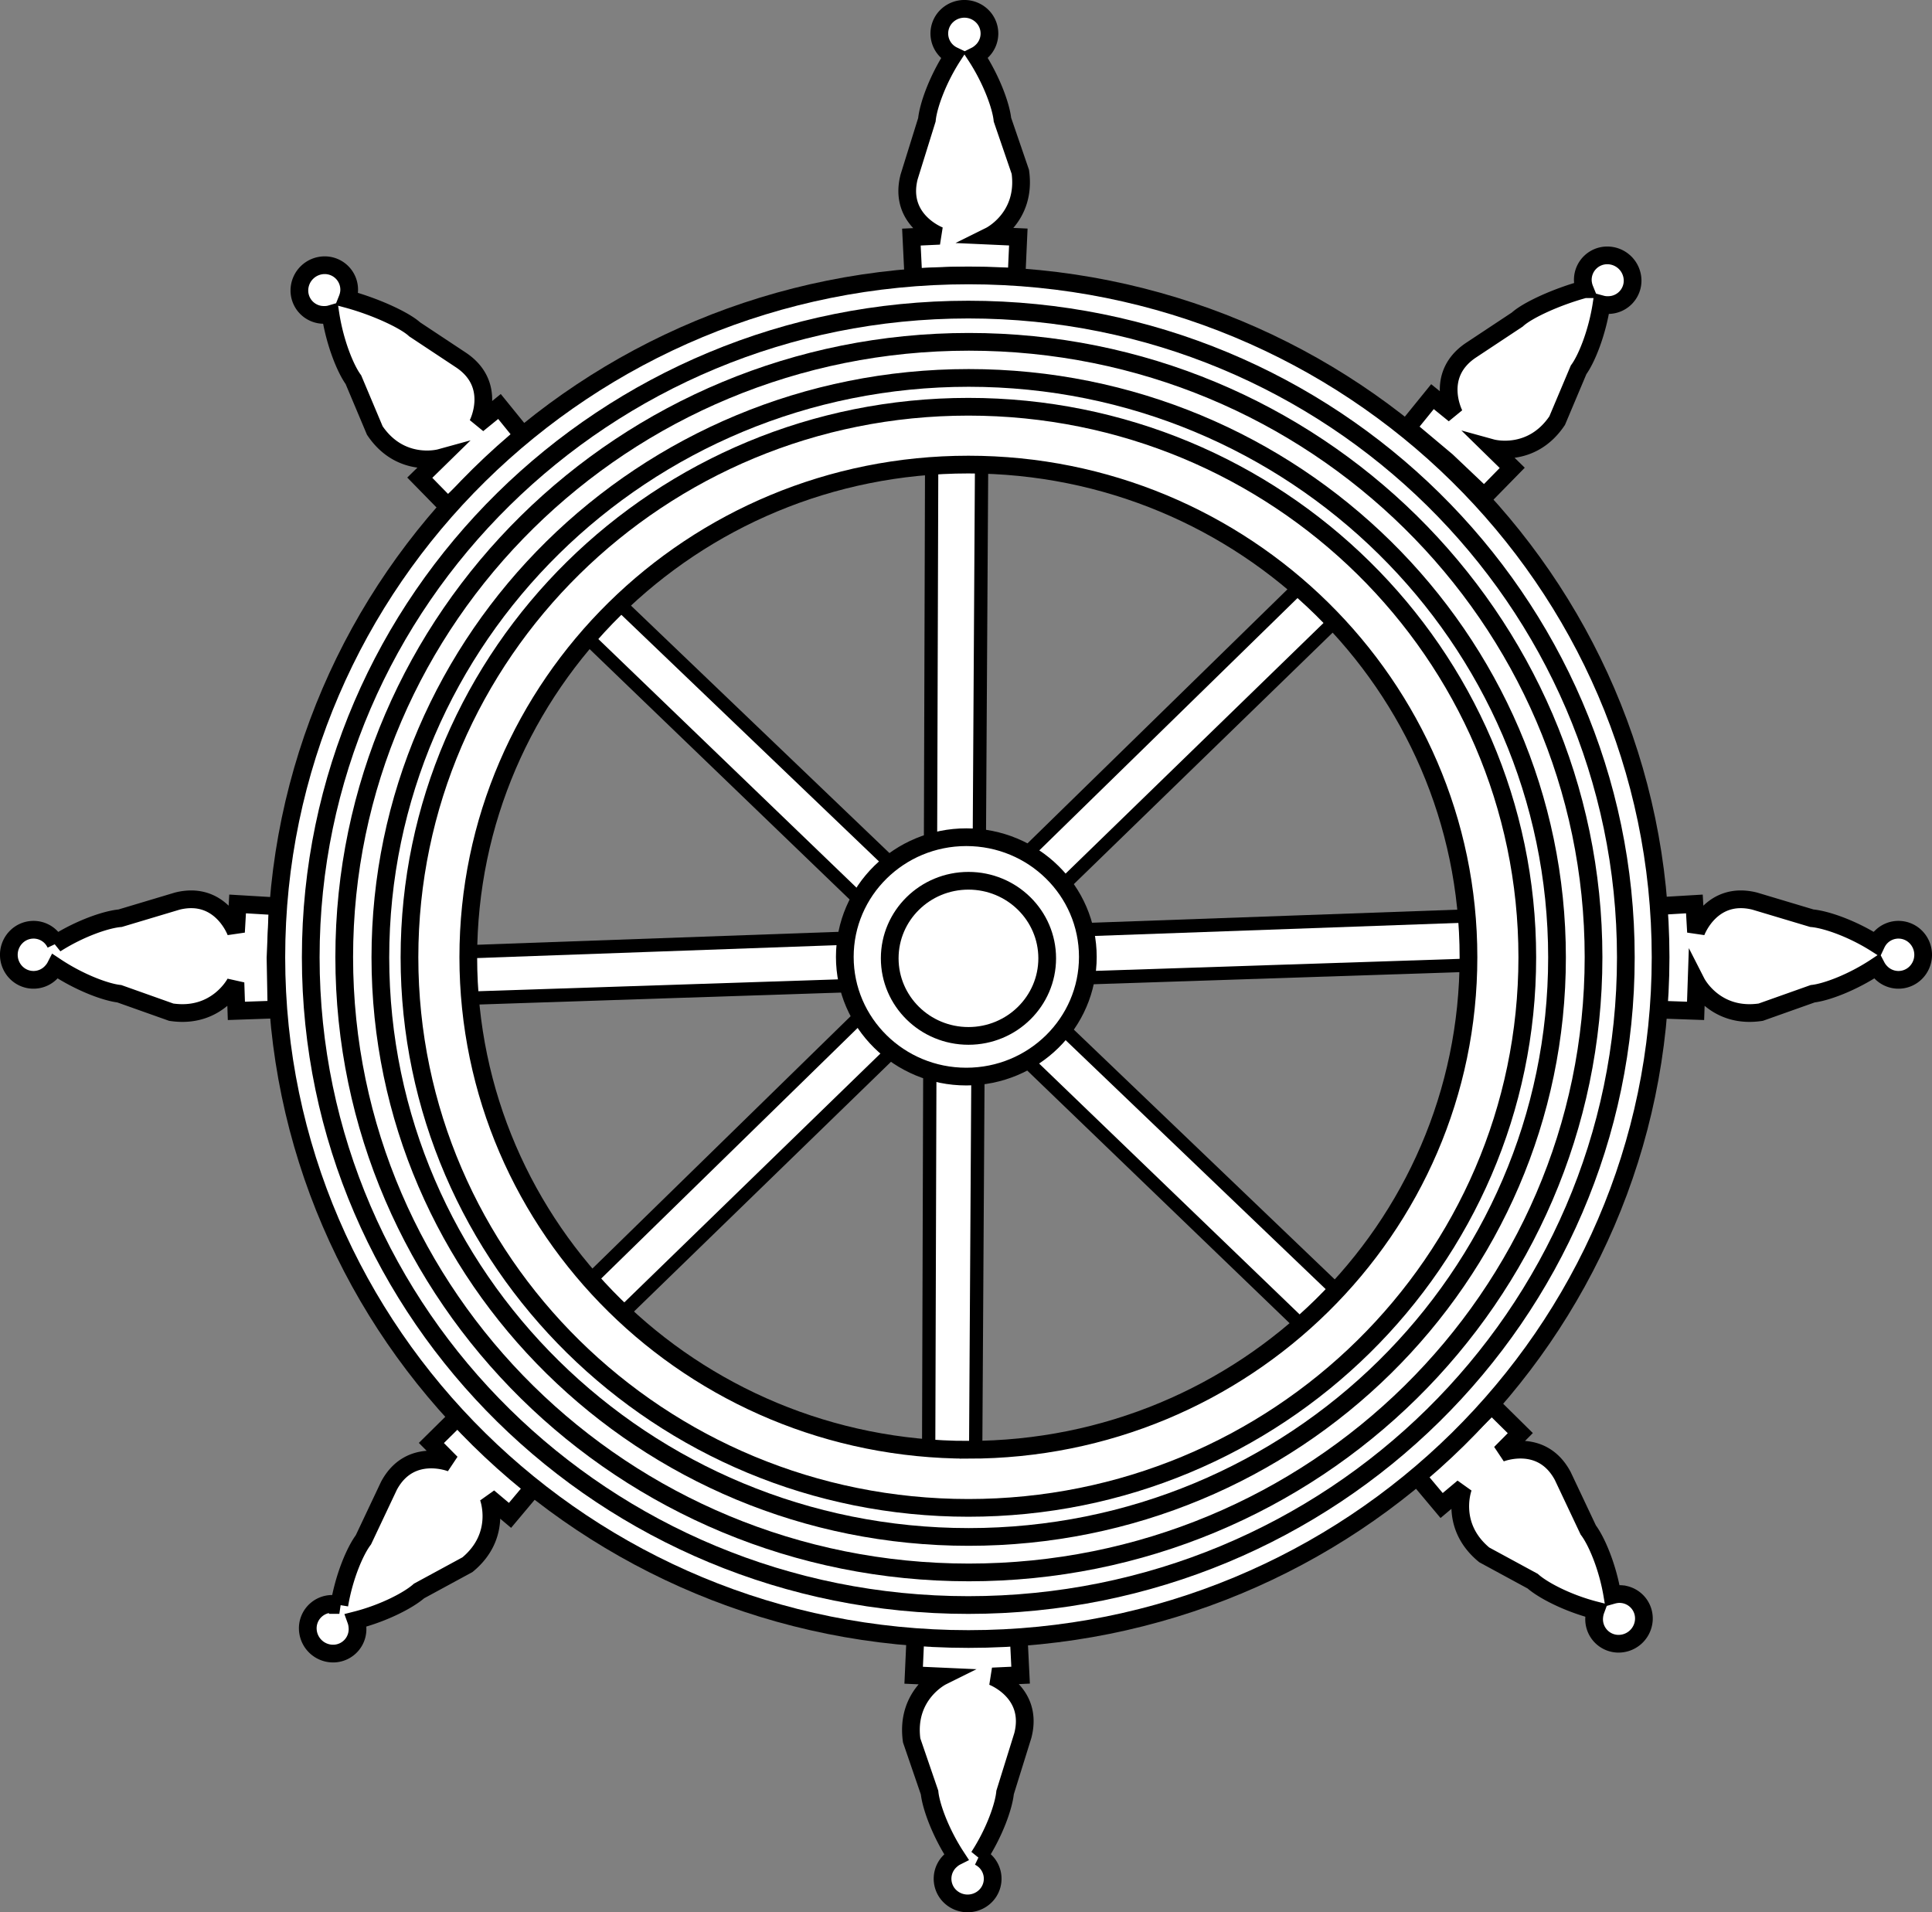 <svg xmlns="http://www.w3.org/2000/svg" width="196.29" height="194.274"><rect width="100%" height="100%" fill="#808080" stroke="none"/><path fill="#fff" d="M158.207 42.734c-2.617 3.895-6.613 2.793-6.613 2.793l2.047 2.004-2.848 2.91-3.804-3.609-4.016-3.371 2.566-3.164 2.223 1.805s-2.094-3.993 1.691-6.524l4.707-3.117c1.004-.93 3.97-2.305 6.844-3.082a2.637 2.637 0 0 1-.191-.898 2.484 2.484 0 0 1 2.48-2.536 2.576 2.576 0 0 1 2.578 2.516 2.481 2.481 0 0 1-2.484 2.531 2.245 2.245 0 0 1-.672-.078c-.45 2.938-1.527 5.559-2.332 6.66l-2.176 5.16"/><path fill="none" stroke="#000" stroke-width="1.8" d="M158.207 42.734c-2.617 3.895-6.613 2.793-6.613 2.793l2.047 2.004-2.848 2.91-3.804-3.609-4.016-3.371 2.566-3.164 2.223 1.805s-2.094-3.993 1.691-6.524l4.707-3.117c1.004-.93 3.97-2.305 6.844-3.082a2.637 2.637 0 0 1-.191-.898 2.484 2.484 0 0 1 2.48-2.536 2.576 2.576 0 0 1 2.578 2.516 2.481 2.481 0 0 1-2.484 2.531 2.248 2.248 0 0 1-.672-.078c-.45 2.938-1.527 5.559-2.332 6.66zm0 0"/><path fill="#fff" d="M178.89 102.832c-4.64.695-6.523-2.996-6.523-2.996l-.097 2.863-4.07-.14.097-5.242-.219-5.239 4.07-.242.165 2.86s1.535-4.243 5.953-3.153l5.816 1.742c1.364.114 4.043 1.004 6.555 2.606.129-.274.305-.532.535-.75a2.479 2.479 0 0 1 3.543.125 2.568 2.568 0 0 1-.117 3.593 2.483 2.483 0 0 1-3.547-.12 2.419 2.419 0 0 1-.395-.551c-2.472 1.648-5.132 2.62-6.488 2.77l-5.277 1.874"/><path fill="none" stroke="#000" stroke-width="1.8" d="M178.89 102.832c-4.64.695-6.523-2.996-6.523-2.996l-.097 2.863-4.07-.14.097-5.242-.219-5.239 4.07-.242.165 2.86s1.535-4.243 5.953-3.153l5.816 1.742c1.363.114 4.043 1.004 6.555 2.606.129-.274.305-.532.535-.75a2.479 2.479 0 0 1 3.543.125 2.568 2.568 0 0 1-.117 3.593 2.483 2.483 0 0 1-3.547-.12 2.419 2.419 0 0 1-.395-.551c-2.472 1.648-5.132 2.62-6.488 2.77zm0 0"/><path fill="#fff" d="M150.797 157.965c-3.621-2.984-2.133-6.856-2.133-6.856l-2.195 1.844-2.617-3.12 3.96-3.434 3.75-3.665 2.9 2.864-2.016 2.035s4.18-1.695 6.328 2.316l2.593 5.489c.825 1.09 1.954 3.68 2.446 6.617.289-.082.601-.13.914-.102a2.481 2.481 0 0 1 2.281 2.715 2.578 2.578 0 0 1-2.754 2.32 2.487 2.487 0 0 1-2.281-2.718c.023-.235.066-.453.144-.664-2.878-.735-5.378-2.063-6.398-2.97l-4.922-2.671"/><path fill="none" stroke="#000" stroke-width="1.8" d="M150.797 157.965c-3.621-2.984-2.133-6.856-2.133-6.856l-2.195 1.844-2.617-3.12 3.96-3.434 3.75-3.665 2.9 2.864-2.016 2.035s4.18-1.695 6.328 2.316l2.593 5.489c.825 1.09 1.954 3.68 2.446 6.617.289-.082.601-.13.914-.102a2.481 2.481 0 0 1 2.281 2.715 2.578 2.578 0 0 1-2.754 2.32 2.487 2.487 0 0 1-2.281-2.718c.023-.235.066-.453.144-.664-2.878-.735-5.378-2.063-6.398-2.97zm0 0"/><path fill="#fff" d="M92.625 176.817c-.648-4.649 3.067-6.493 3.067-6.493l-2.864-.129.184-4.07 5.238.152 5.242-.16.2 4.07-2.864.133s4.227 1.582 3.094 5.989l-1.805 5.797c-.129 1.359-1.046 4.03-2.671 6.527a2.48 2.48 0 0 1 .582 4.086 2.578 2.578 0 0 1-3.598-.156 2.483 2.483 0 0 1 .16-3.543c.176-.16.356-.293.559-.395-1.625-2.484-2.57-5.156-2.707-6.512l-1.817-5.296"/><path fill="none" stroke="#000" stroke-width="1.8" d="M92.625 176.817c-.648-4.649 3.067-6.493 3.067-6.493l-2.864-.129.184-4.07 5.238.152 5.242-.16.2 4.07-2.864.133s4.227 1.582 3.094 5.989l-1.805 5.797c-.129 1.359-1.046 4.03-2.671 6.527a2.48 2.48 0 0 1 .582 4.086 2.578 2.578 0 0 1-3.598-.156 2.483 2.483 0 0 1 .16-3.543c.176-.16.356-.293.559-.395-1.625-2.484-2.57-5.156-2.707-6.512zm0 0"/><path fill="#fff" d="M38.078 43.734c2.618 3.895 6.618 2.793 6.618 2.793l-2.047 2.004 2.847 2.91 3.805-3.609 4.012-3.371-2.567-3.164-2.218 1.805s2.093-3.993-1.692-6.524l-4.707-3.117c-1.004-.93-3.969-2.305-6.844-3.082.11-.277.184-.582.192-.898a2.484 2.484 0 0 0-2.48-2.536 2.576 2.576 0 0 0-2.579 2.516 2.478 2.478 0 0 0 2.48 2.531c.239.004.462-.015.676-.078.45 2.938 1.528 5.559 2.332 6.66l2.172 5.16"/><path fill="none" stroke="#000" stroke-width="1.8" d="M38.078 43.734c2.618 3.895 6.618 2.793 6.618 2.793l-2.047 2.004 2.847 2.91 3.805-3.609 4.012-3.371-2.567-3.164-2.218 1.805s2.093-3.993-1.692-6.524l-4.707-3.117c-1.004-.93-3.969-2.305-6.844-3.082.11-.277.184-.582.192-.898a2.484 2.484 0 0 0-2.48-2.536 2.576 2.576 0 0 0-2.579 2.516 2.478 2.478 0 0 0 2.48 2.531c.239.004.462-.015.676-.078.45 2.938 1.528 5.559 2.332 6.66zm0 0"/><path fill="#fff" d="M17.395 102.832c4.64.695 6.527-2.996 6.527-2.996l.094 2.863 4.074-.14-.098-5.242.22-5.239-4.071-.242-.164 2.86s-1.535-4.243-5.953-3.153l-5.817 1.742c-1.363.114-4.043 1.004-6.554 2.606a2.564 2.564 0 0 0-.536-.75 2.479 2.479 0 0 0-3.543.125 2.568 2.568 0 0 0 .118 3.593 2.479 2.479 0 0 0 3.543-.12c.16-.172.296-.352.398-.551 2.473 1.648 5.129 2.62 6.488 2.77l5.274 1.874"/><path fill="none" stroke="#000" stroke-width="1.8" d="M17.395 102.832c4.64.695 6.527-2.996 6.527-2.996l.094 2.863 4.074-.14-.098-5.242.22-5.239-4.071-.242-.164 2.86s-1.535-4.243-5.953-3.153l-5.817 1.742c-1.363.114-4.043 1.004-6.554 2.606a2.564 2.564 0 0 0-.536-.75 2.479 2.479 0 0 0-3.543.125 2.568 2.568 0 0 0 .118 3.593 2.479 2.479 0 0 0 3.543-.12c.16-.172.296-.352.398-.551 2.473 1.648 5.129 2.62 6.488 2.77zm0 0"/><path fill="#fff" d="M47.492 158.965c3.618-2.984 2.133-6.856 2.133-6.856l2.192 1.844 2.62-3.12-3.96-3.434-3.75-3.665-2.899 2.864 2.016 2.035s-4.184-1.695-6.328 2.316l-2.594 5.489c-.824 1.09-1.957 3.68-2.445 6.617a2.479 2.479 0 0 0-3.195 2.613 2.575 2.575 0 0 0 2.753 2.32 2.482 2.482 0 0 0 2.278-2.718 2.481 2.481 0 0 0-.14-.664c2.878-.735 5.378-2.063 6.398-2.97l4.921-2.671"/><path fill="none" stroke="#000" stroke-width="1.8" d="M47.492 158.965c3.618-2.984 2.133-6.856 2.133-6.856l2.192 1.844 2.62-3.12-3.96-3.434-3.75-3.665-2.899 2.864 2.016 2.035s-4.184-1.695-6.328 2.316l-2.594 5.489c-.824 1.09-1.957 3.68-2.445 6.617a2.479 2.479 0 0 0-3.195 2.613 2.575 2.575 0 0 0 2.753 2.32 2.482 2.482 0 0 0 2.278-2.718 2.481 2.481 0 0 0-.14-.664c2.878-.735 5.378-2.063 6.398-2.97zm0 0"/><path fill="#fff" d="m59.219 64.348 74.094 71.351 3.742-3.398-74.543-71.367-3.293 3.414"/><path fill="none" stroke="#000" stroke-width="1.35" d="m59.219 64.348 74.094 71.351 3.742-3.398-74.543-71.367zm0 0"/><path fill="#fff" d="m46.63 101.442 103.425-3.41.133-5.016L46.434 96.73l.195 4.71"/><path fill="none" stroke="#000" stroke-width="1.35" d="m46.63 101.442 103.425-3.41.133-5.016L46.434 96.73zm0 0"/><path fill="#fff" d="m62.457 134.203 74.18-72.078-3.336-3.75-74.21 72.52 3.366 3.308"/><path fill="none" stroke="#000" stroke-width="1.35" d="m62.457 134.203 74.18-72.078-3.336-3.75-74.21 72.52zm0 0"/><path fill="#fff" d="m99.13 147.117.612-102.097-5.078-.254-.312 102.426 4.777-.075"/><path fill="none" stroke="#000" stroke-width="1.35" d="m99.13 147.117.612-102.097-5.078-.254-.312 102.426zm0 0"/><path fill="#fff" d="M98.176 109.375c6.82 0 12.348-5.441 12.348-12.16 0-6.715-5.528-12.16-12.348-12.16-6.816 0-12.344 5.445-12.344 12.16 0 6.719 5.528 12.16 12.344 12.16"/><path fill="none" stroke="#000" stroke-width="1.8" d="M98.176 109.375c6.82 0 12.348-5.441 12.348-12.16 0-6.715-5.528-12.16-12.348-12.16-6.816 0-12.344 5.445-12.344 12.16 0 6.719 5.528 12.16 12.344 12.16zm0 0"/><path fill="#fff" d="M98.395 105.242c4.418 0 8-3.531 8-7.883 0-4.351-3.582-7.878-8-7.878s-8 3.527-8 7.878c0 4.352 3.582 7.883 8 7.883"/><path fill="none" stroke="#000" stroke-width="1.8" d="M98.395 105.242c4.418 0 8-3.531 8-7.883 0-4.351-3.582-7.878-8-7.878s-8 3.527-8 7.878c0 4.352 3.582 7.883 8 7.883zm0 0"/><path fill="#fff" d="M103.664 17.457c.649 4.649-3.066 6.492-3.066 6.492l2.863.13-.183 4.07-5.239-.153-5.242.16-.2-4.07 2.864-.133s-4.226-1.582-3.094-5.988l1.805-5.797c.129-1.36 1.047-4.031 2.672-6.527a2.48 2.48 0 0 1-.582-4.086 2.578 2.578 0 0 1 3.598.156 2.483 2.483 0 0 1-.16 3.543c-.176.16-.356.293-.56.395 1.626 2.484 2.571 5.156 2.708 6.511l1.816 5.297"/><path fill="none" stroke="#000" stroke-width="1.8" d="M103.664 17.457c.649 4.649-3.066 6.492-3.066 6.492l2.863.13-.183 4.07-5.239-.153-5.242.16-.2-4.07 2.864-.133s-4.226-1.582-3.094-5.988l1.805-5.797c.129-1.36 1.047-4.031 2.672-6.527a2.48 2.48 0 0 1-.582-4.086 2.578 2.578 0 0 1 3.598.156 2.483 2.483 0 0 1-.16 3.543c-.176.16-.356.293-.56.395 1.626 2.484 2.571 5.156 2.708 6.511zm0 0"/><path fill="#fff" d="M148.117 146.227c-12.726 12.535-30.304 20.289-49.722 20.289-38.836 0-70.32-31.016-70.32-69.27s31.484-69.265 70.32-69.265c38.836 0 70.32 31.011 70.32 69.265 0 19.13-7.871 36.446-20.598 48.98l-13.636-13.761c9.093-9.043 14.715-21.484 14.715-35.223 0-27.636-22.75-50.043-50.81-50.043-28.062 0-50.808 22.407-50.808 50.043 0 27.64 22.746 50.047 50.809 50.047 14.113 0 26.887-5.668 36.094-14.824l13.636 13.762"/><path fill="none" stroke="#000" stroke-width="1.8" d="M98.395 166.516c38.836 0 70.32-31.016 70.32-69.27s-31.484-69.265-70.32-69.265c-38.836 0-70.32 31.011-70.32 69.265 0 38.254 31.484 69.27 70.32 69.27zm0 0"/><path fill="none" stroke="#000" stroke-width="1.8" d="M98.38 163.063c36.894 0 66.804-29.461 66.804-65.805 0-36.34-29.91-65.805-66.805-65.805-36.894 0-66.808 29.465-66.808 65.805 0 36.344 29.914 65.805 66.808 65.805zm0 0"/><path fill="none" stroke="#000" stroke-width="1.8" d="M98.438 159.75c35.05 0 63.465-27.988 63.465-62.512 0-34.523-28.414-62.511-63.465-62.511S34.973 62.715 34.973 97.238c0 34.524 28.414 62.512 63.465 62.512zm0 0"/><path fill="none" stroke="#000" stroke-width="1.8" d="M98.418 156.145c33.012 0 59.774-26.36 59.774-58.875 0-32.516-26.762-58.875-59.774-58.875S38.645 64.754 38.645 97.27c0 32.515 26.761 58.875 59.773 58.875zm0 0"/><path fill="none" stroke="#000" stroke-width="1.8" d="M98.387 153.192c31.363 0 56.785-25.043 56.785-55.934 0-30.89-25.422-55.934-56.785-55.934-31.36 0-56.785 25.043-56.785 55.934 0 30.89 25.426 55.934 56.785 55.934zm0 0"/><path fill="none" stroke="#000" stroke-width="1.8" d="M98.387 147.29c28.059 0 50.809-22.407 50.809-50.048 0-27.636-22.75-50.043-50.81-50.043-28.062 0-50.808 22.407-50.808 50.043 0 27.64 22.746 50.047 50.809 50.047zm0 0"/></svg>
